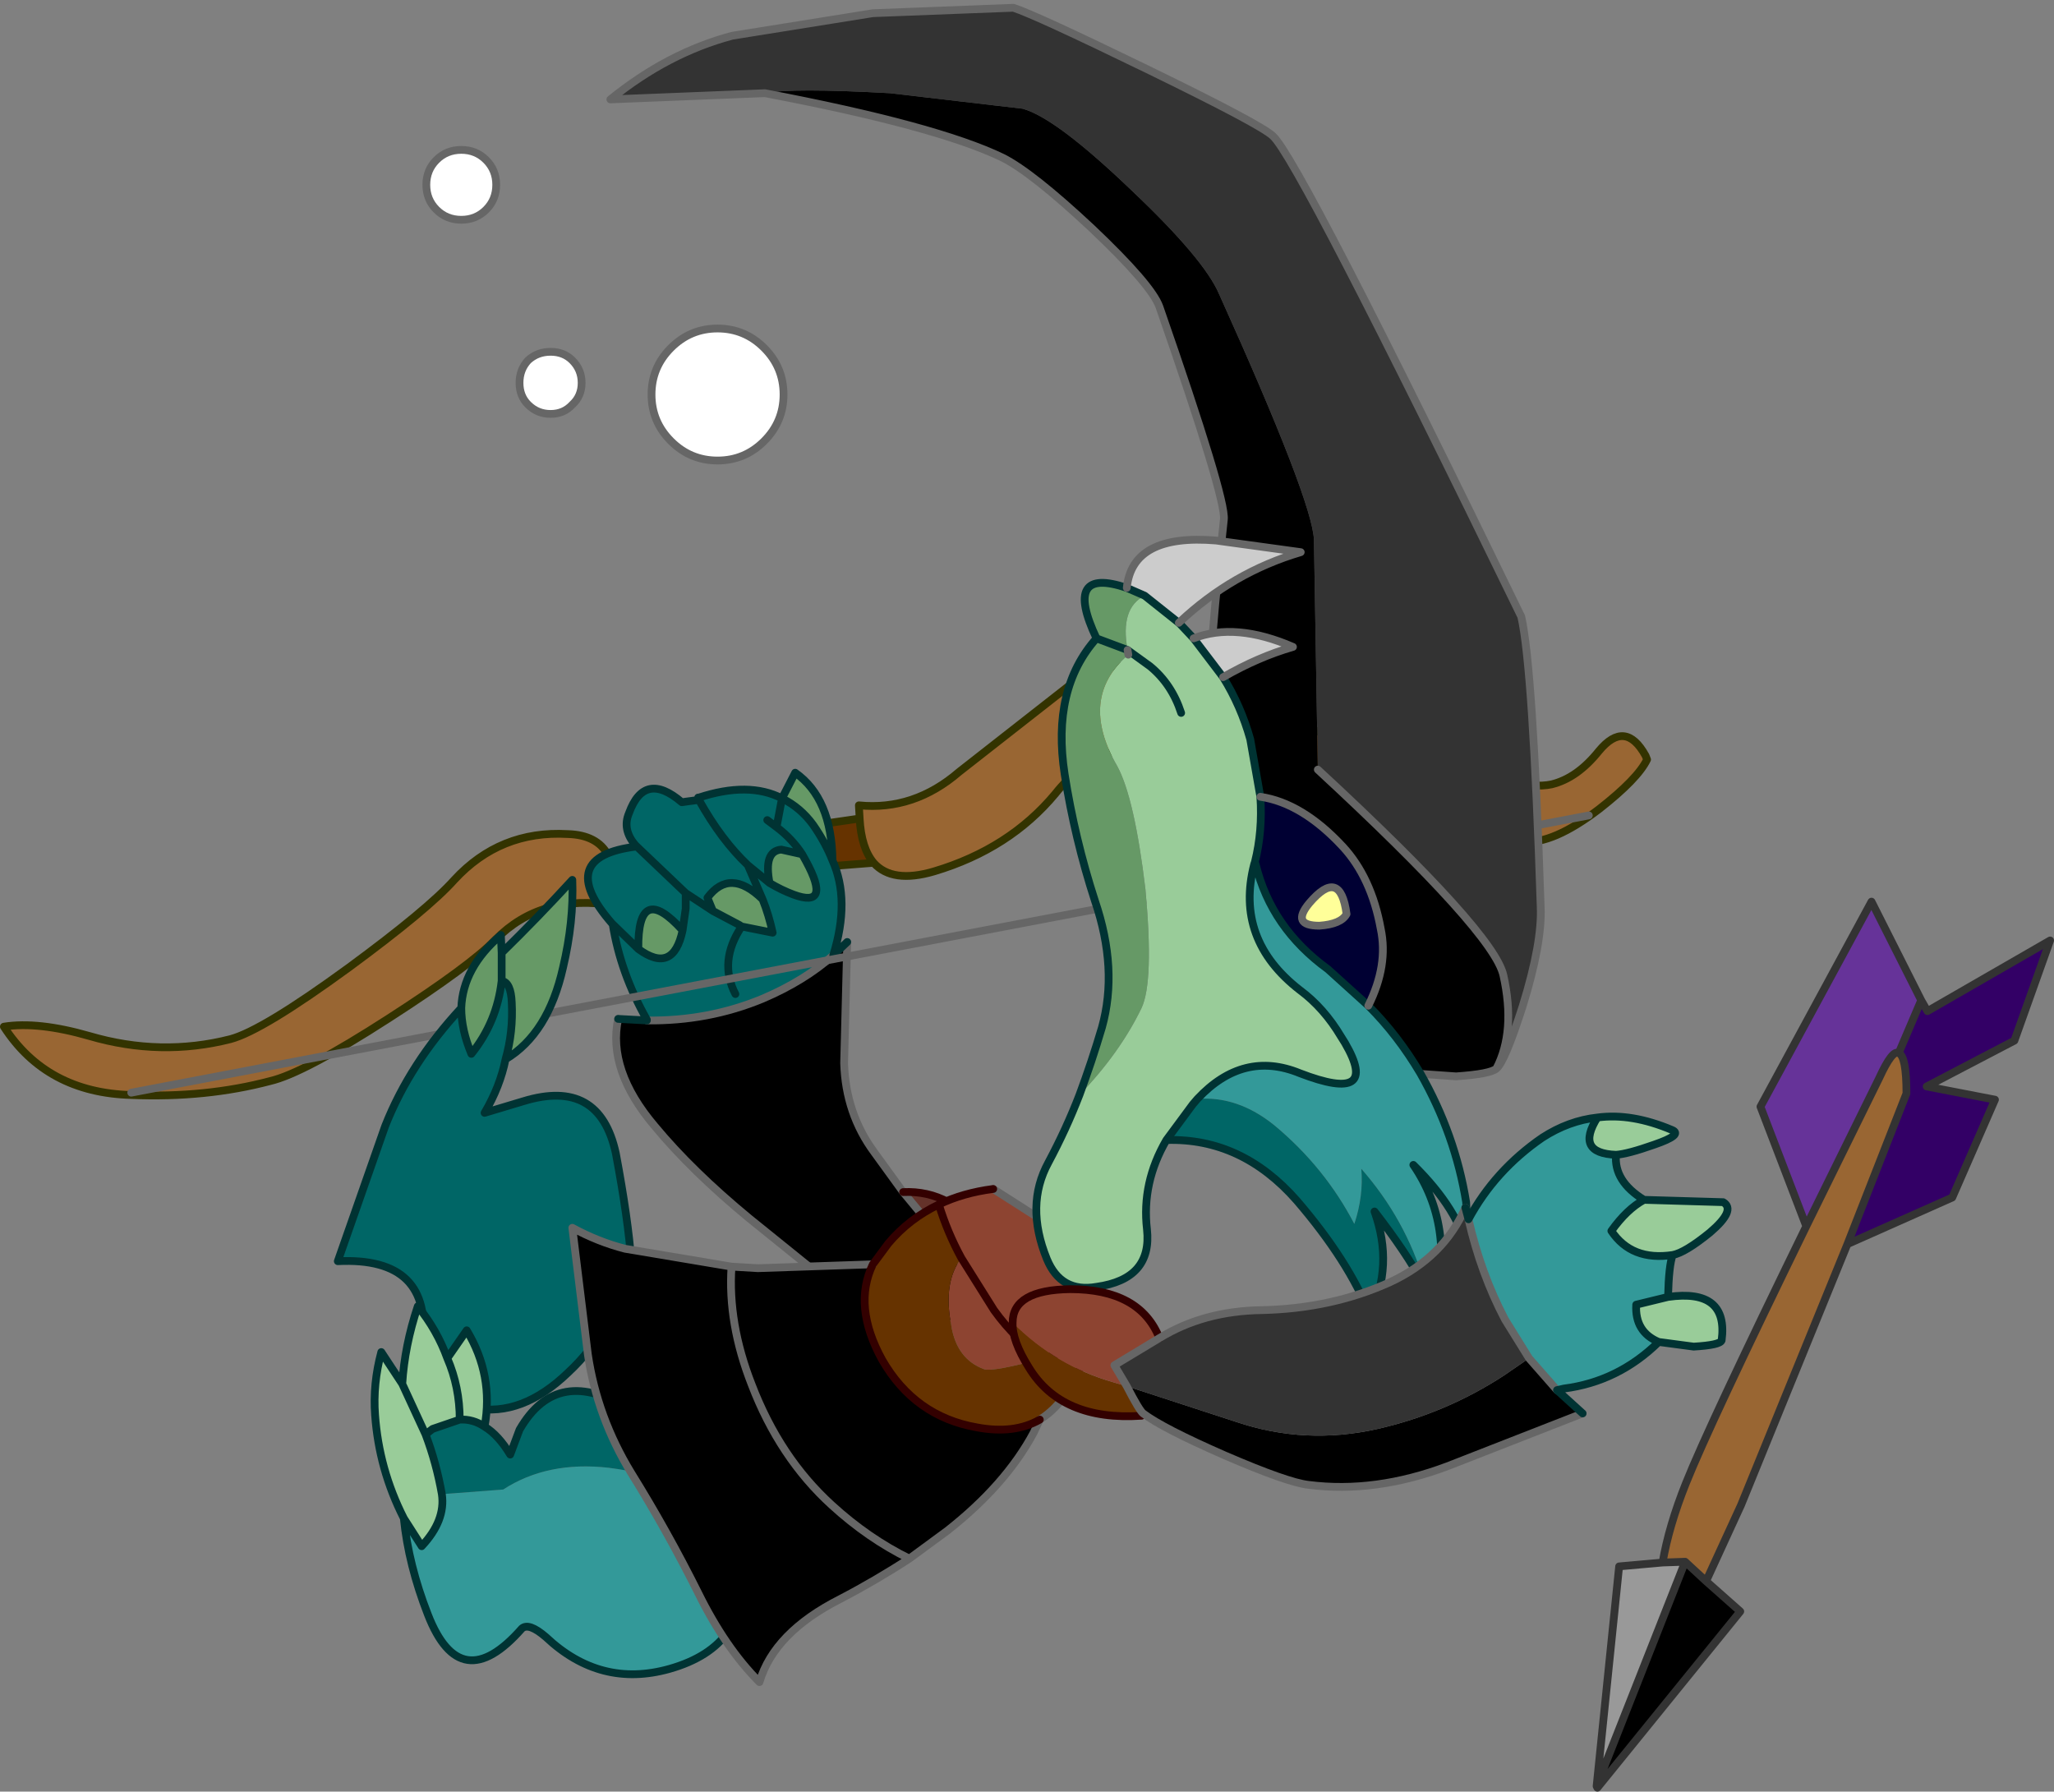 <?xml version="1.0" encoding="UTF-8" standalone="no"?>
<svg xmlns:xlink="http://www.w3.org/1999/xlink" height="115.35px" width="132.25px" xmlns="http://www.w3.org/2000/svg">
  <rect width="100%" height="100%" fill="#808080" stroke="none"/>
  <g transform="matrix(1.0, 0.0, 0.0, 1.0, 71.45, 117.9)">
    <path d="M-16.1 -65.2 L-16.15 -66.05 Q-12.6 -65.7 -9.7 -68.2 L-2.55 -73.8 Q-0.35 -75.4 2.25 -74.9 6.65 -74.0 10.75 -71.9 13.3 -70.65 19.5 -68.9 26.4 -66.95 28.45 -67.4 30.1 -67.8 31.5 -69.55 33.2 -71.6 34.5 -69.25 L34.6 -69.0 Q34.0 -67.75 31.5 -65.8 28.55 -63.55 26.65 -63.7 L3.9 -69.7 Q-0.6 -70.45 -3.5 -66.8 -6.45 -63.25 -11.3 -61.8 -14.0 -61.0 -15.2 -62.35 -16.0 -63.3 -16.1 -65.2 M-31.8 -61.05 L-31.9 -59.6 Q-36.6 -60.4 -39.55 -57.4 -41.2 -55.7 -46.4 -52.35 -51.9 -48.8 -54.05 -48.3 -58.2 -47.2 -63.0 -47.4 -68.45 -47.55 -71.2 -51.8 -69.0 -52.15 -65.7 -51.2 -61.1 -49.85 -56.6 -51.0 -54.55 -51.55 -49.0 -55.6 -43.9 -59.35 -42.2 -61.25 -39.25 -64.45 -34.9 -64.2 -33.0 -64.15 -32.3 -62.85 -31.8 -62.15 -31.8 -61.05" fill="#996633" fill-rule="evenodd" stroke="none"/>
    <path d="M-16.1 -65.2 Q-16.0 -63.3 -15.2 -62.35 L-31.8 -61.05 Q-31.8 -62.15 -32.3 -62.85 L-16.1 -65.2" fill="#663300" fill-rule="evenodd" stroke="none"/>
    <path d="M-15.2 -62.35 Q-14.0 -61.0 -11.3 -61.8 -6.45 -63.25 -3.5 -66.8 -0.6 -70.45 3.9 -69.7 L26.65 -63.7 Q28.55 -63.55 31.5 -65.8 34.0 -67.75 34.6 -69.0 L34.5 -69.25 Q33.2 -71.6 31.5 -69.55 30.1 -67.8 28.45 -67.4 26.4 -66.95 19.5 -68.9 13.3 -70.65 10.75 -71.9 6.65 -74.0 2.25 -74.9 -0.35 -75.4 -2.55 -73.8 L-9.7 -68.2 Q-12.6 -65.7 -16.15 -66.05 L-16.1 -65.2 Q-16.0 -63.3 -15.2 -62.35 L-31.8 -61.05 -31.9 -59.6 Q-36.6 -60.4 -39.55 -57.4 -41.2 -55.7 -46.4 -52.35 -51.9 -48.8 -54.05 -48.3 -58.2 -47.2 -63.0 -47.4 -68.45 -47.55 -71.2 -51.8 -69.0 -52.15 -65.7 -51.2 -61.1 -49.85 -56.6 -51.0 -54.55 -51.55 -49.0 -55.6 -43.9 -59.35 -42.2 -61.25 -39.25 -64.45 -34.9 -64.2 -33.0 -64.15 -32.3 -62.85 L-16.1 -65.2 M-32.3 -62.85 Q-31.8 -62.15 -31.8 -61.05" fill="none" stroke="#333300" stroke-linecap="round" stroke-linejoin="round" stroke-width="0.5"/>
    <path d="M-8.45 -34.55 Q-7.95 -32.5 -12.3 -32.5 -14.45 -32.5 -16.2 -33.8 L-23.2 -39.45 Q-26.9 -42.5 -29.3 -45.4 -32.35 -49.0 -31.65 -52.3 L-29.8 -52.2 Q-25.85 -52.15 -22.35 -53.6 -19.65 -54.75 -17.8 -56.4 L-16.9 -57.25 -17.1 -49.45 Q-17.0 -46.2 -15.15 -43.7 L-13.3 -41.15 -9.95 -37.1 Q-8.7 -35.6 -8.45 -34.55" fill="#000000" fill-rule="evenodd" stroke="none"/>
    <path d="M-13.3 -41.15 Q-10.15 -41.3 -7.95 -38.25 -6.7 -36.5 -7.9 -35.1 L-8.45 -34.55 Q-8.7 -35.6 -9.95 -37.1 L-13.3 -41.15" fill="#64322a" fill-rule="evenodd" stroke="none"/>
    <path d="M-21.1 -66.5 L-20.25 -68.15 Q-17.9 -66.5 -17.85 -62.5 -18.3 -63.65 -19.1 -64.8 -19.9 -65.9 -21.1 -66.5 M-19.8 -62.9 L-19.55 -62.45 Q-17.9 -59.4 -20.35 -60.3 -21.15 -60.6 -21.9 -61.05 -22.3 -63.1 -21.15 -63.2 L-19.8 -62.9 M-22.35 -60.0 Q-21.95 -59.0 -21.7 -57.85 L-23.7 -58.25 -23.85 -58.35 -25.55 -59.25 -25.9 -60.1 Q-24.45 -62.05 -22.35 -60.0 M-30.35 -56.8 Q-30.4 -61.2 -27.5 -58.0 -28.1 -55.15 -30.35 -56.8" fill="#669966" fill-rule="evenodd" stroke="none"/>
    <path d="M-29.8 -52.2 L-29.8 -52.25 Q-31.5 -55.25 -32.0 -58.4 L-32.05 -58.45 Q-35.8 -62.75 -30.45 -63.4 L-30.55 -63.5 Q-31.4 -64.5 -30.95 -65.55 -29.95 -68.3 -27.55 -66.25 L-27.2 -66.3 -26.45 -66.4 -26.45 -66.55 Q-23.25 -67.6 -21.1 -66.5 -19.9 -65.9 -19.1 -64.8 -18.3 -63.65 -17.85 -62.5 -16.7 -59.95 -17.8 -56.4 -19.65 -54.75 -22.35 -53.6 -25.85 -52.15 -29.8 -52.2 M-19.8 -62.9 Q-20.45 -63.9 -21.45 -64.65 L-21.1 -66.5 -21.45 -64.65 Q-20.45 -63.9 -19.8 -62.9 L-21.15 -63.2 Q-22.3 -63.1 -21.9 -61.05 -21.15 -60.6 -20.35 -60.3 -17.9 -59.4 -19.55 -62.45 L-19.8 -62.9 M-22.35 -60.0 L-23.3 -62.2 -21.9 -61.05 -23.3 -62.2 -22.35 -60.0 Q-24.45 -62.05 -25.9 -60.1 L-25.55 -59.25 -23.85 -58.35 -23.7 -58.25 -21.7 -57.85 Q-21.95 -59.0 -22.35 -60.0 M-22.05 -65.1 L-21.45 -64.65 -22.05 -65.1 M-24.1 -53.9 Q-25.2 -56.0 -23.7 -58.25 -25.2 -56.0 -24.1 -53.9 M-26.45 -66.4 Q-25.0 -63.8 -23.3 -62.2 -25.0 -63.8 -26.45 -66.4 M-30.35 -56.8 L-32.0 -58.4 -30.35 -56.8 Q-28.1 -55.15 -27.5 -58.0 -30.4 -61.2 -30.35 -56.8 M-25.55 -59.25 L-27.3 -60.4 -27.3 -59.4 -27.5 -58.0 -27.3 -59.4 -27.3 -60.4 -30.45 -63.4 -27.3 -60.4 -25.55 -59.25" fill="#006666" fill-rule="evenodd" stroke="none"/>
    <path d="M-26.45 -66.4 L-26.5 -66.55 -26.45 -66.55 -26.45 -66.4" fill="#339999" fill-rule="evenodd" stroke="none"/>
    <path d="M-8.45 -34.55 Q-7.95 -32.5 -12.3 -32.5 -14.45 -32.5 -16.2 -33.8 L-23.2 -39.45 Q-26.9 -42.5 -29.3 -45.4 -32.35 -49.0 -31.65 -52.3 M-16.9 -57.25 L-17.1 -49.45 Q-17.0 -46.2 -15.15 -43.7 L-13.3 -41.15 -9.95 -37.1 Q-8.7 -35.6 -8.45 -34.55 M-17.8 -56.4 Q-19.65 -54.75 -22.35 -53.6 -25.85 -52.15 -29.8 -52.2" fill="none" stroke="#666666" stroke-linecap="round" stroke-linejoin="round" stroke-width="0.5"/>
    <path d="M-13.3 -41.15 Q-10.15 -41.3 -7.95 -38.25 -6.7 -36.5 -7.9 -35.1 L-8.45 -34.55" fill="none" stroke="#330000" stroke-linecap="round" stroke-linejoin="round" stroke-width="0.5"/>
    <path d="M-31.65 -52.3 L-29.8 -52.2 -29.8 -52.25 Q-31.5 -55.25 -32.0 -58.4 L-32.05 -58.45 Q-35.8 -62.75 -30.45 -63.4 L-30.55 -63.5 Q-31.4 -64.5 -30.95 -65.55 -29.95 -68.3 -27.55 -66.25 L-27.2 -66.3 -26.45 -66.4 -26.5 -66.55 -26.45 -66.55 Q-23.25 -67.6 -21.1 -66.5 L-20.25 -68.15 Q-17.9 -66.5 -17.85 -62.5 -16.7 -59.95 -17.8 -56.4 L-16.9 -57.25 M-17.85 -62.5 Q-18.3 -63.65 -19.1 -64.8 -19.9 -65.9 -21.1 -66.5 L-21.45 -64.65 Q-20.45 -63.9 -19.8 -62.9 L-19.55 -62.45 Q-17.9 -59.4 -20.35 -60.3 -21.15 -60.6 -21.9 -61.05 L-23.3 -62.2 -22.35 -60.0 Q-21.95 -59.0 -21.7 -57.85 L-23.7 -58.25 Q-25.2 -56.0 -24.1 -53.9 M-21.45 -64.65 L-22.05 -65.1 M-19.8 -62.9 L-21.15 -63.2 Q-22.3 -63.1 -21.9 -61.05 M-23.3 -62.2 Q-25.0 -63.8 -26.45 -66.4 M-22.35 -60.0 Q-24.45 -62.05 -25.9 -60.1 L-25.55 -59.25 -23.85 -58.35 -23.7 -58.25 M-27.5 -58.0 L-27.3 -59.4 -27.3 -60.4 -30.45 -63.4 M-27.3 -60.4 L-25.55 -59.25 M-32.0 -58.4 L-30.35 -56.8 Q-30.4 -61.2 -27.5 -58.0 -28.1 -55.15 -30.35 -56.8" fill="none" stroke="#003333" stroke-linecap="round" stroke-linejoin="round" stroke-width="0.5"/>
    <path d="M30.85 -65.4 L-63.0 -47.55" fill="none" stroke="#666666" stroke-linecap="round" stroke-linejoin="round" stroke-width="0.5"/>
    <path d="M47.5 -37.8 L54.25 -40.8 57.0 -47.1 52.6 -47.95 58.25 -50.9 60.55 -57.35 52.65 -52.8 52.25 -53.5 50.8 -50.1 Q51.3 -49.9 51.3 -47.5 L47.5 -37.8" fill="#330066" fill-rule="evenodd" stroke="none"/>
    <path d="M37.05 -17.35 L38.4 -16.1 40.65 -21.0 47.5 -37.8 51.3 -47.5 Q51.3 -49.9 50.8 -50.1 50.4 -50.35 49.55 -48.5 L44.85 -38.95 Q38.6 -26.15 37.1 -22.4 36.0 -19.65 35.6 -17.3 L37.05 -17.35" fill="#996633" fill-rule="evenodd" stroke="none"/>
    <path d="M52.25 -53.5 L49.05 -59.85 41.9 -46.65 44.85 -38.95 49.55 -48.5 Q50.4 -50.35 50.8 -50.1 L52.25 -53.5" fill="#663399" fill-rule="evenodd" stroke="none"/>
    <path d="M31.35 -2.9 L37.05 -17.35 35.6 -17.3 32.8 -17.05 31.35 -2.9" fill="#999999" fill-rule="evenodd" stroke="none"/>
    <path d="M31.35 -2.9 L31.4 -2.8 40.6 -14.15 38.4 -16.1 37.05 -17.35 31.35 -2.9" fill="#000000" fill-rule="evenodd" stroke="none"/>
    <path d="M38.4 -16.1 L40.6 -14.15 31.4 -2.8 31.35 -2.9 37.05 -17.35 38.4 -16.1 40.65 -21.0 47.5 -37.8 54.25 -40.8 57.0 -47.1 52.6 -47.95 58.25 -50.9 60.55 -57.35 52.65 -52.8 52.25 -53.5 49.05 -59.85 41.9 -46.65 44.85 -38.95 Q38.6 -26.15 37.1 -22.4 36.0 -19.65 35.6 -17.3 L32.8 -17.05 31.35 -2.9 M50.8 -50.1 Q51.3 -49.9 51.3 -47.5 L47.5 -37.8 M37.05 -17.35 L35.6 -17.3 M44.85 -38.95 L49.55 -48.5 Q50.4 -50.35 50.8 -50.1 L52.25 -53.5" fill="none" stroke="#333333" stroke-linecap="round" stroke-linejoin="round" stroke-width="0.5"/>
    <path d="M-38.9 -49.7 Q-39.25 -47.95 -40.25 -46.25 L-37.75 -47.0 Q-32.85 -48.5 -31.8 -43.65 -31.0 -39.4 -30.8 -36.65 -31.95 -32.25 -34.85 -29.55 -37.85 -26.65 -40.95 -27.25 L-41.6 -27.45 -42.4 -27.75 Q-44.5 -28.85 -44.2 -31.15 L-44.25 -31.3 Q-43.55 -37.0 -49.7 -36.7 L-46.65 -45.4 Q-45.05 -49.45 -41.75 -53.0 -41.75 -51.6 -41.1 -50.05 -39.45 -52.1 -39.15 -54.75 -38.55 -54.65 -38.5 -53.35 -38.4 -51.45 -38.9 -49.7" fill="#006666" fill-rule="evenodd" stroke="none"/>
    <path d="M-38.9 -49.7 Q-38.4 -51.45 -38.5 -53.35 -38.55 -54.65 -39.15 -54.75 -39.45 -52.1 -41.1 -50.05 -41.75 -51.6 -41.75 -53.0 -41.65 -55.6 -39.2 -57.7 L-39.15 -56.55 Q-36.8 -58.85 -34.6 -61.25 -34.5 -58.55 -35.2 -55.6 -36.15 -51.35 -38.9 -49.7 M-39.15 -54.75 L-39.15 -56.55 -39.15 -54.75" fill="#669966" fill-rule="evenodd" stroke="none"/>
    <path d="M-41.75 -53.0 Q-45.05 -49.45 -46.65 -45.4 L-49.7 -36.7 Q-43.55 -37.0 -44.25 -31.3 L-44.2 -31.15 Q-44.5 -28.85 -42.4 -27.75 L-41.6 -27.45 -40.95 -27.25 Q-37.85 -26.65 -34.85 -29.55 -31.95 -32.25 -30.8 -36.65 -31.0 -39.4 -31.8 -43.65 -32.85 -48.5 -37.75 -47.0 L-40.25 -46.25 Q-39.25 -47.95 -38.9 -49.7 -38.4 -51.45 -38.5 -53.35 -38.55 -54.65 -39.15 -54.75 -39.45 -52.1 -41.1 -50.05 -41.75 -51.6 -41.75 -53.0 -41.65 -55.6 -39.2 -57.7 L-39.15 -56.55 Q-36.8 -58.85 -34.6 -61.25 -34.5 -58.55 -35.2 -55.6 -36.15 -51.35 -38.9 -49.7 M-39.15 -56.55 L-39.15 -54.75" fill="none" stroke="#003333" stroke-linecap="round" stroke-linejoin="round" stroke-width="0.5"/>
    <path d="M24.9 -49.1 Q25.45 -49.55 26.6 -53.15 27.85 -57.2 27.75 -59.5 27.25 -74.9 26.5 -78.2 12.15 -107.7 10.5 -109.15 9.7 -109.9 2.4 -113.45 -4.8 -116.95 -6.2 -117.4 L-15.25 -117.05 -24.3 -115.6 Q-28.45 -114.5 -32.15 -111.5 L-22.2 -111.9 Q-20.5 -112.25 -14.15 -111.9 L-5.6 -110.9 Q-3.45 -110.3 1.4 -105.65 6.1 -101.2 7.05 -98.95 13.05 -85.65 13.15 -83.15 L13.4 -68.35 Q24.75 -57.85 25.35 -55.1 26.15 -51.5 24.9 -49.1" fill="#333333" fill-rule="evenodd" stroke="none"/>
    <path d="M24.9 -49.1 Q26.15 -51.5 25.35 -55.1 24.75 -57.85 13.4 -68.35 L13.15 -83.15 Q13.05 -85.65 7.05 -98.95 6.1 -101.2 1.4 -105.65 -3.45 -110.3 -5.6 -110.9 L-14.15 -111.9 Q-20.5 -112.25 -22.2 -111.9 -11.15 -109.8 -6.9 -107.75 -5.0 -106.8 -1.15 -103.2 2.7 -99.55 3.2 -98.15 7.5 -85.8 7.35 -84.45 6.05 -72.55 6.35 -69.4 L6.5 -68.7 Q7.05 -67.0 11.95 -59.65 16.85 -52.55 18.0 -51.55 L18.9 -50.4 19.45 -48.8 22.3 -48.6 Q24.5 -48.75 24.9 -49.1" fill="#000000" fill-rule="evenodd" stroke="none"/>
    <path d="M-22.2 -111.9 L-32.15 -111.5 Q-28.45 -114.5 -24.3 -115.6 L-15.25 -117.05 -6.2 -117.4 Q-4.8 -116.95 2.4 -113.45 9.7 -109.9 10.5 -109.15 12.15 -107.7 26.5 -78.2 27.25 -74.9 27.75 -59.5 27.85 -57.2 26.6 -53.15 25.45 -49.55 24.9 -49.1 26.15 -51.5 25.35 -55.1 24.75 -57.85 13.4 -68.35 M-22.2 -111.9 Q-11.15 -109.8 -6.9 -107.75 -5.0 -106.8 -1.15 -103.2 2.7 -99.55 3.2 -98.15 7.5 -85.8 7.35 -84.45 6.05 -72.55 6.35 -69.4 L6.5 -68.7 Q7.05 -67.0 11.95 -59.65 16.85 -52.55 18.0 -51.55 L18.9 -50.4 Q18.85 -49.3 19.45 -48.8 L22.3 -48.6 Q24.5 -48.75 24.9 -49.1 M18.9 -50.4 L19.45 -48.8" fill="none" stroke="#666666" stroke-linecap="round" stroke-linejoin="round" stroke-width="0.5"/>
    <path d="M-24.25 -20.45 L-23.75 -17.2 Q-23.05 -11.95 -28.35 -10.45 -32.8 -9.2 -36.3 -12.5 -37.4 -13.45 -37.85 -13.05 -41.8 -8.55 -43.9 -13.95 -45.15 -17.15 -45.45 -20.15 L-44.3 -18.35 Q-42.75 -20.0 -43.0 -21.7 L-39.05 -22.0 Q-36.2 -23.85 -32.25 -23.4 -27.6 -22.8 -24.25 -20.45" fill="#339999" fill-rule="evenodd" stroke="none"/>
    <path d="M-24.25 -20.45 Q-27.6 -22.8 -32.25 -23.4 -36.2 -23.85 -39.05 -22.0 L-43.0 -21.7 Q-43.35 -23.7 -44.05 -25.55 L-43.6 -25.9 -41.85 -26.5 Q-41.0 -26.55 -40.25 -26.05 -39.35 -25.5 -38.6 -24.25 L-38.0 -25.85 Q-35.55 -30.1 -30.85 -27.1 L-29.7 -26.25 -26.5 -23.95 -24.6 -22.45 -24.25 -20.45" fill="#006666" fill-rule="evenodd" stroke="none"/>
    <path d="M-43.0 -21.7 Q-42.75 -20.0 -44.3 -18.35 L-45.45 -20.15 Q-47.05 -23.3 -47.3 -26.8 -47.45 -28.8 -46.9 -30.85 L-45.55 -28.8 Q-45.4 -31.25 -44.55 -33.8 -43.3 -32.25 -42.65 -30.45 L-41.4 -32.25 Q-39.65 -29.35 -40.25 -26.05 -41.0 -26.55 -41.85 -26.5 L-43.6 -25.9 -44.05 -25.55 Q-43.35 -23.7 -43.0 -21.7 M-42.65 -30.45 Q-41.85 -28.6 -41.85 -26.5 -41.85 -28.6 -42.65 -30.45 M-45.55 -28.8 L-44.05 -25.55 -45.55 -28.8" fill="#99cc99" fill-rule="evenodd" stroke="none"/>
    <path d="M-45.45 -20.15 Q-45.15 -17.15 -43.9 -13.95 -41.8 -8.55 -37.85 -13.05 -37.4 -13.45 -36.3 -12.5 -32.8 -9.2 -28.35 -10.45 -23.05 -11.95 -23.75 -17.2 L-24.25 -20.45 -24.6 -22.45 -26.5 -23.95 -29.7 -26.25 -30.85 -27.1 Q-35.55 -30.1 -38.0 -25.85 L-38.6 -24.25 Q-39.35 -25.5 -40.25 -26.05 -41.0 -26.55 -41.85 -26.5 L-43.6 -25.9 -44.05 -25.55 Q-43.35 -23.7 -43.0 -21.7 -42.75 -20.0 -44.3 -18.35 L-45.45 -20.15 Q-47.05 -23.3 -47.3 -26.8 -47.45 -28.8 -46.9 -30.85 L-45.55 -28.8 Q-45.4 -31.25 -44.55 -33.8 -43.3 -32.25 -42.65 -30.45 L-41.4 -32.25 Q-39.65 -29.35 -40.25 -26.05 M-44.05 -25.55 L-45.55 -28.8 M-41.85 -26.5 Q-41.85 -28.6 -42.65 -30.45" fill="none" stroke="#003333" stroke-linecap="round" stroke-linejoin="round" stroke-width="0.5"/>
    <path d="M-2.1 -29.4 L-2.15 -29.35 -4.25 -30.45 Q-7.55 -29.55 -8.1 -29.75 -9.85 -30.4 -10.2 -32.55 -10.75 -35.35 -9.55 -36.9 -10.45 -38.55 -11.0 -40.35 -9.45 -41.1 -7.5 -41.35 L-2.1 -37.9 -1.9 -37.55 Q-0.4 -33.0 -2.1 -29.4 M-2.75 -30.9 L-4.25 -30.45 Q-6.05 -31.6 -7.45 -33.55 L-9.55 -36.9 -7.45 -33.55 Q-6.05 -31.6 -4.25 -30.45 L-2.75 -30.9" fill="#8d4431" fill-rule="evenodd" stroke="none"/>
    <path d="M-11.0 -40.35 Q-10.45 -38.55 -9.55 -36.9 -10.75 -35.35 -10.2 -32.55 -9.85 -30.4 -8.1 -29.75 -7.55 -29.55 -4.25 -30.45 L-2.15 -29.35 Q-3.05 -27.4 -4.5 -26.5 -6.15 -25.55 -8.55 -26.0 -12.55 -26.7 -14.65 -30.35 -16.55 -33.8 -15.25 -36.5 L-14.25 -37.85 Q-12.9 -39.45 -11.0 -40.35" fill="#663300" fill-rule="evenodd" stroke="none"/>
    <path d="M-15.25 -36.5 Q-16.55 -33.8 -14.65 -30.35 -12.55 -26.7 -8.55 -26.0 -6.15 -25.55 -4.5 -26.5 L-4.9 -25.65 Q-6.7 -22.3 -10.45 -19.35 L-12.9 -17.55 Q-15.05 -16.15 -17.35 -14.95 -21.6 -12.8 -22.55 -9.6 -24.75 -11.8 -26.5 -15.35 -28.5 -19.35 -30.8 -23.05 -33.0 -26.65 -33.6 -30.7 L-34.6 -38.85 Q-32.95 -37.95 -31.2 -37.5 L-24.35 -36.35 -22.65 -36.25 -15.25 -36.5 M-24.35 -36.35 Q-24.6 -32.7 -23.05 -28.75 -21.25 -24.05 -17.9 -21.0 -15.55 -18.85 -12.9 -17.55 -15.55 -18.85 -17.9 -21.0 -21.25 -24.05 -23.05 -28.75 -24.6 -32.7 -24.35 -36.35" fill="#000000" fill-rule="evenodd" stroke="none"/>
    <path d="M-2.15 -29.35 L-2.1 -29.4 M-2.1 -37.9 L-7.5 -41.35 M-4.5 -26.5 Q-3.05 -27.4 -2.15 -29.35 M-12.9 -17.55 Q-15.55 -18.85 -17.9 -21.0 -21.25 -24.05 -23.05 -28.75 -24.6 -32.7 -24.35 -36.35 L-31.2 -37.5 Q-32.95 -37.95 -34.6 -38.85 L-33.6 -30.7 Q-33.0 -26.65 -30.8 -23.05 -28.5 -19.35 -26.5 -15.35 -24.75 -11.8 -22.55 -9.6 -21.6 -12.8 -17.35 -14.95 -15.05 -16.15 -12.9 -17.55 L-10.45 -19.35 Q-6.7 -22.3 -4.9 -25.65 L-4.5 -26.5 M-15.25 -36.5 L-22.65 -36.25 -24.35 -36.35" fill="none" stroke="#666666" stroke-linecap="round" stroke-linejoin="round" stroke-width="0.5"/>
    <path d="M-2.1 -29.4 Q-0.4 -33.0 -1.9 -37.55 L-2.1 -37.9 M-7.5 -41.35 Q-9.45 -41.1 -11.0 -40.35 -10.45 -38.55 -9.55 -36.9 L-7.45 -33.55 Q-6.05 -31.6 -4.25 -30.45 L-2.75 -30.9 M-15.25 -36.5 Q-16.55 -33.8 -14.65 -30.35 -12.55 -26.7 -8.55 -26.0 -6.15 -25.55 -4.5 -26.5 M-2.15 -29.35 L-4.25 -30.45 M-11.0 -40.35 Q-12.9 -39.45 -14.25 -37.85 L-15.25 -36.5" fill="none" stroke="#330000" stroke-linecap="round" stroke-linejoin="round" stroke-width="0.5"/>
    <path d="M16.65 -53.15 Q18.55 -51.25 20.0 -48.8 22.25 -44.85 22.95 -40.5 L23.1 -37.2 Q22.5 -40.0 19.55 -42.9 22.25 -38.95 20.9 -33.75 L20.4 -34.9 20.15 -35.3 20.25 -35.35 Q19.05 -39.4 16.2 -42.65 16.35 -40.9 15.75 -39.1 13.85 -42.75 10.6 -45.45 8.25 -47.35 5.65 -47.15 8.6 -50.3 12.25 -48.8 17.45 -46.8 15.15 -50.75 L14.9 -51.15 Q13.8 -53.0 12.25 -54.15 8.05 -57.4 9.3 -62.25 L9.4 -62.25 Q10.4 -58.15 14.05 -55.5 L16.65 -53.15 M20.4 -34.9 L20.25 -35.35 20.4 -34.9" fill="#339999" fill-rule="evenodd" stroke="none"/>
    <path d="M20.15 -35.3 Q19.1 -37.25 17.05 -39.9 18.3 -36.4 16.75 -33.25 15.4 -36.7 12.05 -40.6 8.5 -44.65 3.65 -44.5 L5.35 -46.8 5.65 -47.15 Q8.25 -47.35 10.6 -45.45 13.85 -42.75 15.75 -39.1 16.35 -40.9 16.2 -42.65 19.05 -39.4 20.25 -35.35 L20.15 -35.3" fill="#006666" fill-rule="evenodd" stroke="none"/>
    <path d="M1.1 -80.05 Q1.45 -83.55 6.85 -83.1 L12.3 -82.35 Q7.9 -81.05 4.5 -77.85 L4.45 -77.8 2.25 -79.55 1.1 -80.05 M5.4 -76.8 Q8.1 -77.85 11.8 -76.25 9.55 -75.6 7.3 -74.3 L5.4 -76.8" fill="#cccccc" fill-rule="evenodd" stroke="none"/>
    <path d="M3.65 -44.5 Q2.05 -41.75 2.4 -38.75 2.75 -35.55 -0.85 -35.05 -3.15 -34.65 -4.05 -36.85 -5.45 -40.3 -3.95 -43.05 -2.8 -45.2 -1.95 -47.4 0.65 -50.1 2.05 -53.0 2.85 -54.7 2.3 -60.65 1.6 -66.5 0.5 -68.55 -2.05 -72.95 1.2 -75.75 L1.15 -76.05 2.6 -75.0 Q4.0 -73.85 4.6 -72.0 4.0 -73.85 2.6 -75.0 L1.15 -76.05 Q0.65 -78.75 2.25 -79.55 L4.45 -77.8 4.6 -77.65 5.4 -76.8 7.3 -74.3 Q8.45 -72.45 9.05 -70.3 L9.7 -66.6 Q9.85 -64.4 9.35 -62.4 L9.3 -62.25 Q8.05 -57.4 12.25 -54.15 13.8 -53.0 14.9 -51.15 L15.15 -50.75 Q17.45 -46.8 12.25 -48.8 8.6 -50.3 5.65 -47.15 L5.35 -46.8 3.65 -44.5" fill="#99cc99" fill-rule="evenodd" stroke="none"/>
    <path d="M-1.95 -47.4 Q-1.15 -49.55 -0.5 -51.75 0.55 -55.5 -0.95 -59.9 -2.25 -63.9 -2.9 -68.05 -3.75 -73.55 -0.85 -76.8 -3.05 -81.45 1.1 -80.05 L2.25 -79.55 Q0.65 -78.75 1.15 -76.05 L1.2 -75.75 Q-2.05 -72.95 0.5 -68.55 1.6 -66.5 2.3 -60.65 2.85 -54.7 2.05 -53.0 0.65 -50.1 -1.95 -47.4 M-0.85 -76.8 L1.15 -76.05 -0.85 -76.8" fill="#669966" fill-rule="evenodd" stroke="none"/>
    <path d="M9.7 -66.6 Q12.4 -66.2 15.0 -63.4 16.85 -61.4 17.45 -58.1 17.95 -55.75 16.65 -53.15 L14.05 -55.5 Q10.4 -58.15 9.4 -62.25 L9.35 -62.4 Q9.85 -64.4 9.7 -66.6 M13.5 -58.3 Q14.9 -58.4 15.25 -59.05 14.85 -62.1 12.85 -59.75 11.65 -58.3 13.5 -58.3" fill="#000033" fill-rule="evenodd" stroke="none"/>
    <path d="M9.4 -62.25 L9.3 -62.25 9.35 -62.4 9.4 -62.25" fill="#66cccc" fill-rule="evenodd" stroke="none"/>
    <path d="M13.5 -58.3 Q11.65 -58.3 12.85 -59.75 14.85 -62.1 15.25 -59.05 14.9 -58.4 13.5 -58.3" fill="#ffff99" fill-rule="evenodd" stroke="none"/>
    <path d="M16.65 -53.15 Q18.55 -51.25 20.0 -48.8 22.25 -44.85 22.95 -40.5 L23.1 -37.2 Q22.5 -40.0 19.55 -42.9 22.25 -38.95 20.9 -33.75 L20.4 -34.9 20.15 -35.3 Q19.1 -37.25 17.05 -39.9 18.3 -36.4 16.75 -33.25 15.4 -36.7 12.05 -40.6 8.5 -44.65 3.65 -44.5 2.05 -41.75 2.4 -38.75 2.75 -35.55 -0.85 -35.05 -3.15 -34.65 -4.05 -36.85 -5.45 -40.3 -3.95 -43.05 -2.8 -45.2 -1.95 -47.4 -1.15 -49.55 -0.5 -51.75 0.55 -55.5 -0.95 -59.9 -2.25 -63.9 -2.9 -68.05 -3.75 -73.55 -0.85 -76.8 -3.05 -81.45 1.1 -80.05 L2.25 -79.55 4.45 -77.8 4.6 -77.65 5.4 -76.8 7.3 -74.3 Q8.45 -72.45 9.05 -70.3 L9.7 -66.6 Q9.85 -64.4 9.35 -62.4 L9.3 -62.25 Q8.05 -57.4 12.25 -54.15 13.8 -53.0 14.9 -51.15 L15.15 -50.75 Q17.45 -46.8 12.25 -48.8 8.6 -50.3 5.65 -47.15 L5.35 -46.8 3.65 -44.5 M16.65 -53.15 L14.05 -55.5 Q10.4 -58.15 9.4 -62.25 L9.35 -62.4 M1.15 -76.05 L2.6 -75.0 Q4.0 -73.85 4.6 -72.0 M1.15 -76.05 L-0.85 -76.8" fill="none" stroke="#003333" stroke-linecap="round" stroke-linejoin="round" stroke-width="0.5"/>
    <path d="M1.1 -80.05 Q1.45 -83.55 6.85 -83.1 L12.3 -82.35 Q7.9 -81.05 4.5 -77.85 L4.45 -77.8 M5.4 -76.8 Q8.1 -77.85 11.8 -76.25 9.55 -75.6 7.3 -74.3 M9.7 -66.6 Q12.4 -66.2 15.0 -63.4 16.85 -61.4 17.45 -58.1 17.95 -55.75 16.65 -53.15 M20.25 -35.35 L20.4 -34.9 M1.15 -76.05 L1.2 -75.75 M13.5 -58.3 Q14.9 -58.4 15.25 -59.05 14.85 -62.1 12.85 -59.75 11.65 -58.3 13.5 -58.3" fill="none" stroke="#666666" stroke-linecap="round" stroke-linejoin="round" stroke-width="0.5"/>
    <path d="M2.15 -26.9 Q1.9 -27.1 1.1 -28.65 L0.25 -28.9 Q-3.45 -29.95 -6.25 -32.75 -6.3 -31.6 -5.2 -29.85 -3.1 -26.4 2.05 -26.75 L2.15 -26.9" fill="#663300" fill-rule="evenodd" stroke="none"/>
    <path d="M1.1 -28.65 Q1.9 -27.1 2.15 -26.9 3.4 -25.95 7.4 -24.2 11.45 -22.45 12.8 -22.3 17.1 -21.75 21.75 -23.5 L30.45 -26.9 28.8 -28.4 27.0 -30.45 25.4 -29.35 Q21.65 -26.9 17.25 -25.9 12.6 -24.85 8.15 -26.35 L1.1 -28.65" fill="#000000" fill-rule="evenodd" stroke="none"/>
    <path d="M-6.25 -32.75 Q-3.45 -29.95 0.25 -28.9 L1.1 -28.65 0.3 -30.0 3.2 -31.75 Q1.95 -34.9 -2.55 -34.9 -6.25 -34.85 -6.25 -32.75" fill="#8d4431" fill-rule="evenodd" stroke="none"/>
    <path d="M3.2 -31.75 L0.3 -30.0 1.1 -28.65 8.15 -26.35 Q12.6 -24.85 17.25 -25.9 21.65 -26.9 25.4 -29.35 L27.0 -30.45 25.45 -32.95 Q23.9 -35.9 23.1 -39.4 L22.9 -40.15 Q21.5 -36.95 18.05 -35.35 14.3 -33.65 9.8 -33.55 6.05 -33.5 3.2 -31.75" fill="#333333" fill-rule="evenodd" stroke="none"/>
    <path d="M23.1 -39.4 Q23.9 -35.9 25.45 -32.95 L27.0 -30.45 28.8 -28.4 29.25 -28.5 Q32.75 -28.95 35.35 -31.5 33.8 -32.15 33.9 -33.9 L35.95 -34.4 Q36.0 -36.45 36.25 -37.1 33.6 -36.7 32.3 -38.65 33.3 -40.05 34.4 -40.65 32.45 -41.85 32.6 -43.55 29.95 -43.65 31.4 -45.95 29.55 -45.75 27.85 -44.65 24.8 -42.55 23.1 -39.4" fill="#339999" fill-rule="evenodd" stroke="none"/>
    <path d="M35.35 -31.5 L37.6 -31.2 Q39.3 -31.3 39.4 -31.6 39.85 -34.95 35.95 -34.4 L33.9 -33.9 Q33.8 -32.15 35.35 -31.5 M36.25 -37.1 Q37.05 -37.25 38.65 -38.55 40.35 -40.0 39.5 -40.5 L34.4 -40.65 Q33.3 -40.05 32.3 -38.65 33.6 -36.7 36.25 -37.1 M32.6 -43.55 Q33.35 -43.6 35.05 -44.2 36.95 -44.85 36.2 -45.15 33.6 -46.25 31.4 -45.95 29.95 -43.65 32.6 -43.55" fill="#99cc99" fill-rule="evenodd" stroke="none"/>
    <path d="M2.15 -26.9 L2.05 -26.75 Q-3.1 -26.4 -5.2 -29.85 -6.3 -31.6 -6.25 -32.75 -6.25 -34.85 -2.55 -34.9 1.95 -34.9 3.2 -31.75" fill="none" stroke="#330000" stroke-linecap="round" stroke-linejoin="round" stroke-width="0.5"/>
    <path d="M1.1 -28.65 Q1.9 -27.1 2.15 -26.9 3.4 -25.95 7.4 -24.2 11.45 -22.45 12.8 -22.3 17.1 -21.75 21.75 -23.5 L30.45 -26.9 M1.1 -28.65 L0.3 -30.0 3.2 -31.75 Q6.05 -33.5 9.8 -33.55 14.3 -33.65 18.05 -35.35 21.5 -36.95 22.9 -40.15 M23.1 -39.4 Q23.9 -35.9 25.45 -32.95 L27.0 -30.45 28.8 -28.4" fill="none" stroke="#666666" stroke-linecap="round" stroke-linejoin="round" stroke-width="0.5"/>
    <path d="M22.9 -40.15 L23.1 -39.4 Q24.8 -42.55 27.85 -44.65 29.55 -45.75 31.4 -45.95 33.6 -46.25 36.2 -45.15 36.95 -44.85 35.05 -44.2 33.35 -43.6 32.6 -43.55 29.95 -43.65 31.4 -45.95 M30.45 -26.9 L28.8 -28.4 29.25 -28.5 Q32.75 -28.95 35.35 -31.5 L37.6 -31.2 Q39.3 -31.3 39.4 -31.6 39.85 -34.95 35.95 -34.4 36.0 -36.45 36.25 -37.1 37.05 -37.25 38.65 -38.55 40.35 -40.0 39.5 -40.5 L34.4 -40.65 Q32.45 -41.85 32.6 -43.55 M35.35 -31.5 Q33.8 -32.15 33.9 -33.9 L35.95 -34.4 M36.25 -37.1 Q33.6 -36.7 32.3 -38.65 33.3 -40.05 34.4 -40.65" fill="none" stroke="#003333" stroke-linecap="round" stroke-linejoin="round" stroke-width="0.5"/>
    <path d="M-39.5 -106.0 Q-39.5 -105.05 -40.15 -104.4 -40.8 -103.75 -41.75 -103.75 -42.7 -103.75 -43.35 -104.4 -44.0 -105.05 -44.0 -106.0 -44.0 -106.95 -43.35 -107.6 -42.7 -108.25 -41.75 -108.25 -40.8 -108.25 -40.15 -107.6 -39.5 -106.95 -39.5 -106.0 M-36.0 -91.25 Q-36.85 -91.25 -37.45 -91.85 -38.0 -92.4 -38.0 -93.25 -38.0 -94.1 -37.45 -94.7 -36.85 -95.25 -36.0 -95.25 -35.15 -95.25 -34.6 -94.7 -34.0 -94.1 -34.0 -93.25 -34.0 -92.4 -34.6 -91.85 -35.15 -91.25 -36.0 -91.25 M-25.25 -96.75 Q-23.5 -96.75 -22.25 -95.5 -21.0 -94.25 -21.0 -92.5 -21.0 -90.75 -22.25 -89.5 -23.5 -88.25 -25.25 -88.25 -27.0 -88.25 -28.25 -89.5 -29.5 -90.75 -29.5 -92.5 -29.5 -94.25 -28.25 -95.5 -27.0 -96.75 -25.25 -96.75" fill="#ffffff" fill-rule="evenodd" stroke="none"/>
    <path d="M-39.5 -106.0 Q-39.5 -105.05 -40.15 -104.4 -40.8 -103.75 -41.75 -103.75 -42.7 -103.75 -43.35 -104.4 -44.0 -105.05 -44.0 -106.0 -44.0 -106.95 -43.35 -107.6 -42.7 -108.25 -41.75 -108.25 -40.8 -108.25 -40.15 -107.6 -39.5 -106.95 -39.5 -106.0 M-36.0 -91.25 Q-36.85 -91.25 -37.45 -91.85 -38.0 -92.4 -38.0 -93.25 -38.0 -94.1 -37.45 -94.7 -36.85 -95.25 -36.0 -95.25 -35.15 -95.25 -34.6 -94.7 -34.0 -94.1 -34.0 -93.25 -34.0 -92.4 -34.6 -91.85 -35.15 -91.25 -36.0 -91.25 M-25.25 -96.75 Q-23.5 -96.75 -22.25 -95.5 -21.0 -94.25 -21.0 -92.5 -21.0 -90.75 -22.25 -89.5 -23.5 -88.25 -25.25 -88.25 -27.0 -88.25 -28.25 -89.5 -29.5 -90.75 -29.5 -92.5 -29.5 -94.25 -28.25 -95.5 -27.0 -96.75 -25.25 -96.75" fill="none" stroke="#666666" stroke-linecap="round" stroke-linejoin="round" stroke-width="0.5"/>
  </g>
</svg>
